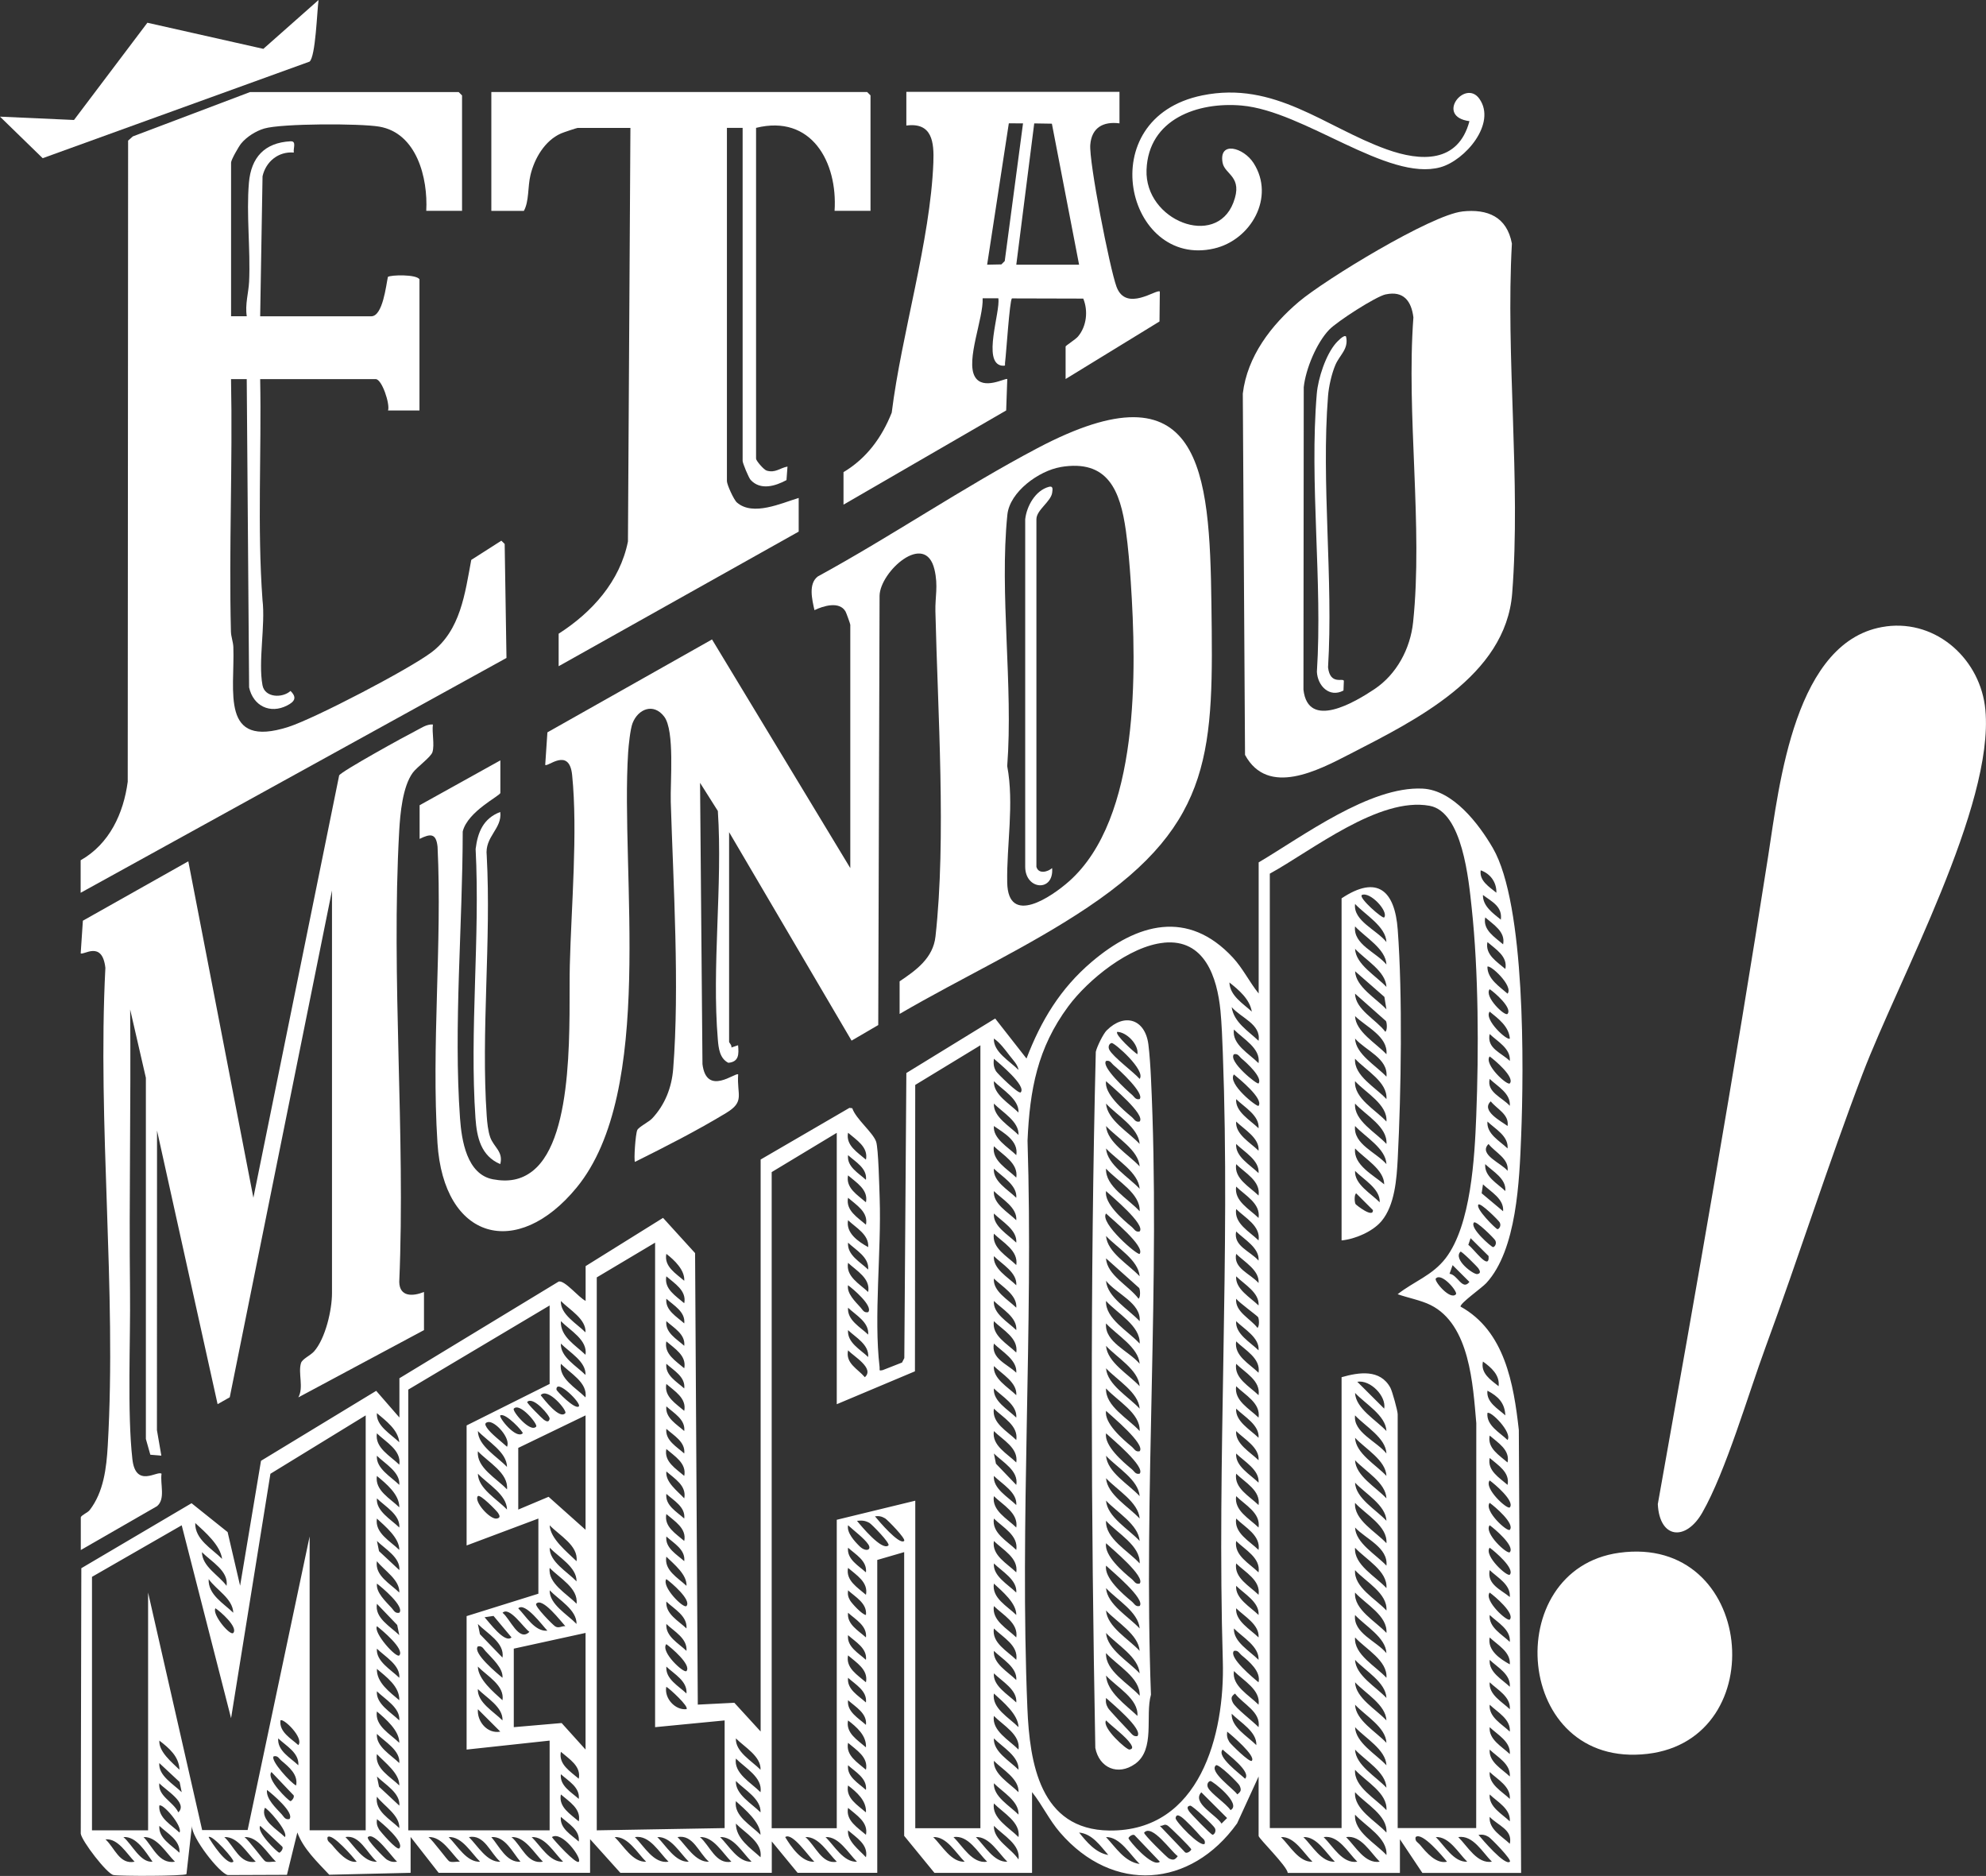 <?xml version="1.0" encoding="UTF-8"?>
<svg id="Layer_2" data-name="Layer 2" xmlns="http://www.w3.org/2000/svg" viewBox="0 0 418.39 395.12">
  <rect x="0" y="0" width="418.39" height="395.12" fill="#333333" stroke="none"/>
  <defs>
    <style>
      .cls-1 {
        fill: #fff;
      }
    </style>
  </defs>
  <g id="Layer_1-2" data-name="Layer 1">
    <g>
      <path class="cls-1" d="M265.14,181.65c9.29-5.48,23.44-16.1,34.57-15.55,6.38.32,11.78,7.34,14.79,12.52,6.9,11.9,6.53,46.35,5.96,60.69-.37,9.26-.9,23.93-7.34,30.93-.96,1.04-5.45,4.17-5.44,4.95,9.33,5.15,11.2,16.27,12.29,25.99l.48,93.3h-20.8l-4.73-7.09v7.09h-23.63c-.13-1.44-6.14-7.27-6.14-7.8v-12.52l-4.53,9.88c-9.75,13.62-26.14,14.86-37.3,1.93-2.28-2.63-3.74-5.81-5.9-8.51v17.01h-20.56l-6.38-7.8v-59.76l-5.67,1.65v65.9h-16.78l-5.44-6.61v6.61h-31.9l-6.38-7.09v7.09h-31.9l-5.91-7.56v7.56l-17.14.4c-2.51-2.69-5.45-5.43-6.72-8.9l-2.19,8.92-12.45.05c-1.76-.34-7.75-8.03-7.57-10.39l-1.15,10.19c-.63.44-14,.45-15.38.19s-6.67-7.15-6.89-8.71l.12-55.91,23.22-13.69,7.6,6.08,2.63,11.3,4.4-26.31,24.27-14.74,4.89,5.62v-8.27l33.56-20.37c1.3-.31,4.21,3.38,5.67,4.07v-7.32l16.31-10.16,6.75,7.42.57,95.1,7.7-.39,5.54,6.05v-120.47l18.71-10.88.6.08c.75,2.26,4.36,5.1,5.02,7.04.49,1.44.67,9.73.75,12.01.37,11.04-1.27,24.95-.02,35.46.08.64-.25.85.65.65l4.08-1.6.48-.94.43-60.04,18.71-11.48,6.6,8.43c3.07-8.01,7.12-14.72,13.69-20.32,9.61-8.19,20.33-11.14,29.79-.94,2.13,2.3,3.48,5.15,5.43,7.56v-27.64ZM267.51,184.01v201.02h15.12v-94.96c3.64-1.04,8.14-1.76,10.29,2.24.4.75,1.53,4.86,1.53,5.56v87.16h16.54l.02-85.3c-.71-8.01-1.34-20.74-9.63-24.86-2.03-1.01-4.77-1.51-6.94-2.28,3.47-2.73,7.32-3.94,10.12-7.59,5.35-6.99,6.1-21.25,6.44-29.94.54-13.73.5-30.36-.97-43.95-.61-5.66-1.92-20.12-8.85-21.39-10.63-1.96-24.78,9.41-33.68,14.3ZM315.24,188.03c.07-2.18-1.27-4.03-3.3-4.72-.34,2.22,1.84,3.51,3.3,4.72ZM316.18,193.7c.37-2.79-1.91-3.79-3.77-5.2-.06,2.35,2.15,3.88,3.77,5.2ZM316.66,198.9c.54-2.66-2.04-4.16-3.77-5.67-.54,2.66,2.04,4.16,3.77,5.67ZM245.19,198.56c-7.23.71-15.95,7.75-20.14,13.41-6.49,8.77-8.11,17.54-8.58,28.27,1.25,39.55-1.67,80.12-.03,119.54.48,11.49,2.62,25.61,17.28,25.77,19.08.2,24.34-20.22,23.89-35.69-1.27-42.43,1.6-85.75,0-128.08-.1-2.7-.24-6.34-.5-8.95-.7-7-3.33-15.13-11.91-14.28ZM317.13,204.09c.54-2.66-2.04-4.16-3.77-5.67-.54,2.66,2.04,4.16,3.77,5.67ZM317.6,209.29c1.29-1.63-3.74-6.25-4.25-5.67.02,2.59,2.53,4.15,4.25,5.67ZM263.72,213.07c-.44-2.64-2.74-4.56-4.72-6.14.1,2.8,2.88,4.44,4.72,6.14ZM317.6,213.54c1.04-1.25-2.79-4.57-3.77-5.19-1.25,1.52,3.24,5.84,3.77,5.19ZM265.14,219.21c.57-3.49-3.7-4.81-5.66-7.09.43,3.18,3.51,5.05,5.66,7.09ZM318.08,218.74c-.2-2.55-2.43-4.19-4.25-5.67-1.29,1.63,3.72,6.25,4.25,5.67ZM265.14,223.93c.48-3.12-3.22-5.09-5.19-7.09-.48,3.12,3.22,5.09,5.19,7.09ZM318.07,223.46c.22-2.62-2.6-4.09-4.24-5.67-.67,3.04,2.51,3.96,4.24,5.67ZM214.57,225.35c-.14-1.1-1.23-2.17-1.9-3.05-.92-1.21-2.03-2.72-3.29-3.56-.15,2.81,3.37,4.77,5.19,6.61ZM206.54,385.04v-164.88l-13.73,8.35-.06,60.32-16.47,6.93v-57.16l-13.71,8.27v138.19h13.71v-64.96l16.54-4.02v68.98h13.71ZM265.14,228.19c.93-1.25-2.64-4.46-3.54-5.2-.53-.44-.76-1.15-1.65-.94-1.29,1.47,4.93,6.49,5.19,6.14ZM318.08,228.18c1.09-1.3-3.23-4.94-4.25-5.67-1.3,1.63,3.75,6.26,4.25,5.67ZM215.04,230.07c1.22-1.39-4.59-6.16-5.66-7.08-.1,1.03-.08,1.7.44,2.62.26.46,4.8,4.94,5.22,4.46ZM265.14,232.91c1.11-1.49-4.1-5.7-5.19-6.61-1.46,1.94,4.92,6.97,5.19,6.61ZM318.07,232.91c.22-2.62-2.6-4.09-4.24-5.67-.66,2.8,2.58,3.86,4.24,5.67ZM214.57,234.33c.15-2.81-3.37-4.77-5.19-6.61-.15,2.81,3.37,4.77,5.19,6.61ZM265.14,237.64c.23-2.66-3-4.45-4.72-6.14-.23,2.66,3,4.45,4.72,6.14ZM317.6,237.16c.38-2.43-2.22-3.54-3.54-5.19-2.13,1.96,2.17,4.18,3.54,5.19ZM214.57,239.05c.15-2.81-3.37-4.77-5.19-6.61-.15,2.81,3.37,4.77,5.19,6.61ZM265.14,242.36c.23-2.66-3-4.45-4.72-6.14-.23,2.66,3,4.45,4.72,6.14ZM317.6,241.89c.22-2.62-2.6-4.09-4.24-5.67-.22,2.62,2.6,4.09,4.24,5.67ZM214.1,243.3c.52-3.01-2.64-4.68-4.72-6.14-.23,2.66,3,4.45,4.72,6.14ZM182.43,244.25c.54-2.66-2.04-4.16-3.77-5.67-.54,2.66,2.04,4.16,3.77,5.67ZM265.14,247.08c.23-2.66-3-4.45-4.72-6.14-.23,2.66,3,4.45,4.72,6.14ZM317.6,246.61c.34-2.59-2.61-3.86-4.01-5.66-2.23,2.21,2.83,4.09,4.01,5.66ZM214.1,248.03c.48-3.04-2.83-4.75-4.72-6.61-.48,3.04,2.83,4.75,4.72,6.61ZM182.43,248.5c.29-2.43-2.23-3.8-3.77-5.2-.29,2.43,2.23,3.8,3.77,5.2ZM265.14,251.81c.48-3.04-2.83-4.75-4.72-6.61-.48,3.04,2.83,4.75,4.72,6.61ZM317.13,250.86c.22-2.62-2.6-4.09-4.24-5.67-.22,2.62,2.6,4.09,4.24,5.67ZM214.1,252.28c.23-2.66-3-4.45-4.72-6.14-.23,2.66,3,4.45,4.72,6.14ZM182.43,253.23c.54-2.66-2.04-4.16-3.77-5.67-.54,2.66,2.04,4.16,3.77,5.67ZM316.66,255.12c.22-2.62-2.6-4.09-4.24-5.67l-.28,1.88,4.52,3.79ZM265.14,256.53c.48-3.04-2.83-4.75-4.72-6.61-.48,3.04,2.83,4.75,4.72,6.61ZM214.1,257.01c.23-2.66-3-4.45-4.72-6.14-.23,2.66,3,4.45,4.72,6.14ZM182.43,257.95c.54-2.66-2.04-4.16-3.77-5.67-.54,2.66,2.04,4.16,3.77,5.67ZM311.46,253.7c-.73.8,3.68,5.17,4.01,5.19.3.01.86-.68.48-1.41-.22-.43-4.06-4.25-4.5-3.77ZM265.14,261.26c.48-3.04-2.83-4.75-4.72-6.61-.48,3.04,2.83,4.75,4.72,6.61ZM214.1,261.73c.23-2.66-3-4.45-4.72-6.14-.23,2.66,3,4.45,4.72,6.14ZM182.9,262.67c.22-2.62-2.6-4.09-4.24-5.67-.51,2.71,2.17,4.53,4.24,5.67ZM310.52,257.48c-1,1.13,3.67,5.17,4.01,5.19.31.01.86-.68.48-1.41-.22-.43-4.07-4.26-4.5-3.77ZM265.14,265.51c.23-2.66-3-4.45-4.72-6.14-.65,3.05,2.95,4.14,4.72,6.14ZM214.1,266.45c.48-3.04-2.83-4.75-4.72-6.61-.48,3.04,2.83,4.75,4.72,6.61ZM309.81,260.79l-.48,1.41c1.17.81,4.52,5.67,4.27,2.35l-3.79-3.76ZM138.01,261.73l-12.29,7.32v116.46l26.94-.47v-22.68l-14.65,1.42v-102.05ZM182.9,267.4c.22-2.62-2.6-4.09-4.24-5.67-.22,2.62,2.6,4.09,4.24,5.67ZM307.69,263.62c-1.66,1.59,2.7,4.87,3.53,4.73.74-.13.65-.57.25-1.18-.25-.38-3.58-3.71-3.78-3.54ZM144.15,269.76c.16-2.24-2.1-4.39-3.77-5.67-.54,2.66,2.04,4.16,3.77,5.67ZM265.14,270.23c.23-2.66-3-4.45-4.72-6.14-.65,3.05,2.95,4.14,4.72,6.14ZM214.1,270.71c.23-2.66-3-4.45-4.72-6.14-.23,2.66,3,4.45,4.72,6.14ZM182.9,272.12c.52-2.86-2.44-4.45-4.24-6.14-.52,2.86,2.44,4.45,4.24,6.14ZM305.38,268.29c1.7.17,2.69,3.63,4.18,1.71l-3.54-3.53-.65,1.82ZM144.15,274.49c.54-2.66-2.04-4.16-3.77-5.67-.54,2.66,2.04,4.16,3.77,5.67ZM265.14,274.96c.23-2.66-3-4.45-4.72-6.14-.23,2.66,3,4.45,4.72,6.14ZM306.73,272.59c.43-.5-3.05-4.68-4.25-3.3-.43.5,3.05,4.68,4.25,3.3ZM214.1,275.43c.23-2.66-3-4.45-4.72-6.14-.23,2.66,3,4.45,4.72,6.14ZM182.9,276.37c1.11-1.27-3.24-4.96-4.25-5.67-.28,1.72,1.5,3.42,2.64,4.68.48.53.7,1.18,1.61.99ZM144.15,278.74c.29-2.43-2.23-3.8-3.77-5.2-.29,2.43,2.23,3.8,3.77,5.2ZM265.04,277.42c-.17-.29-4.05-3.1-4.62-3.88-.28,2.75,3,4.17,4.49,6.14.44-.34.35-1.88.13-2.26ZM123.35,280.63c.15-2.81-3.37-4.77-5.19-6.61-.15,2.81,3.37,4.77,5.19,6.61ZM214.1,280.15c.23-2.66-3-4.45-4.72-6.14-.23,2.66,3,4.45,4.72,6.14ZM115.79,274.96l-29.78,17.72v92.83h29.78v-18.9l-17.49,1.89v-28.11l15.12-4.72v-15.83l-15.12,5.67v-25.28l17.49-8.74v-16.54ZM182.9,281.1c.22-2.62-2.6-4.09-4.24-5.67-.22,2.62,2.6,4.09,4.24,5.67ZM123.35,285.35c.48-3.12-3.22-5.09-5.19-7.09-.17,3.27,3.15,5.11,5.19,7.09ZM144.15,283.46c.29-2.43-2.23-3.8-3.77-5.2-.29,2.43,2.23,3.8,3.77,5.2ZM214.1,284.88c.48-3.04-2.83-4.75-4.72-6.61-.48,3.04,2.83,4.75,4.72,6.61ZM265.14,284.41c.23-2.66-3-4.45-4.72-6.14-.23,2.66,3,4.45,4.72,6.14ZM182.9,285.82c.22-2.62-2.6-4.09-4.24-5.67-.22,2.62,2.6,4.09,4.24,5.67ZM144.15,288.19c.54-2.66-2.04-4.16-3.77-5.67-.54,2.66,2.04,4.16,3.77,5.67ZM265.14,289.13c.48-3.04-2.83-4.75-4.72-6.61-.48,3.04,2.83,4.75,4.72,6.61ZM123.35,289.6c.15-2.81-3.37-4.77-5.19-6.61-.15,2.81,3.37,4.77,5.19,6.61ZM214.1,289.13c.23-2.66-3-4.45-4.72-6.14-.62,3.22,2.87,4.31,4.72,6.14ZM178.66,284.41c-.57,2.75,2,3.86,3.54,5.66,2.09-1.88-2.34-4.38-3.54-5.66ZM315.71,291.97c.3-2.35-1.59-3.98-3.3-5.2-.53,2.47,1.61,3.85,3.3,5.2ZM123.35,294.33c.48-3.12-3.22-5.09-5.19-7.09-.48,3.12,3.22,5.09,5.19,7.09ZM144.15,292.44c.29-2.43-2.23-3.8-3.77-5.2-.29,2.43,2.23,3.8,3.77,5.2ZM265.14,293.86c.48-3.04-2.83-4.75-4.72-6.61-.48,3.04,2.83,4.75,4.72,6.61ZM214.1,293.86c.23-2.66-3-4.45-4.72-6.14-.23,2.66,3,4.45,4.72,6.14ZM291.61,296.69c.48-2.63-2.92-6.12-5.67-5.66l5.67,5.66ZM144.15,297.16c.54-2.66-2.04-4.16-3.77-5.67-.54,2.66,2.04,4.16,3.77,5.67ZM121.94,296.22c.67-.61-4.81-6.01-4.71-3.54.01.3,3.91,4.28,4.71,3.54ZM265.14,298.58c.48-3.04-2.83-4.75-4.72-6.61-.48,3.04,2.83,4.75,4.72,6.61ZM214.1,298.58c.23-2.66-3-4.45-4.72-6.14-.23,2.66,3,4.45,4.72,6.14ZM317.13,298.11c-.12-2.66-1.55-4.03-3.77-5.2-.29,2.43,2.23,3.8,3.77,5.2ZM119.1,297.63c.43-.51-3.7-5.5-5.2-3.77.76.93,4,5.2,5.2,3.77ZM292.08,301.41c-.14-3.29-4.44-5.71-6.61-8.03.14,3.29,4.44,5.71,6.61,8.03ZM111.07,295.28c-.19.18,3.17,3.53,3.54,3.78.61.4,1.04.51,1.18-.25.11-.56-3.45-4.82-4.72-3.53ZM112.96,300.47c.41-.47-3.48-5.18-4.72-3.77-.41.47,3.48,5.18,4.72,3.77ZM144.15,301.41c.29-2.43-2.23-3.8-3.77-5.2-.29,2.43,2.23,3.8,3.77,5.2ZM214.1,303.3c.48-3.04-2.83-4.75-4.72-6.61-.48,3.04,2.83,4.75,4.72,6.61ZM265.14,302.83c.23-2.66-3-4.45-4.72-6.14-.23,2.66,3,4.45,4.72,6.14ZM84.12,303.78c-.25-2.65-2.86-4.56-4.72-6.14-.23,2.66,3,4.45,4.72,6.14ZM317.6,303.3c1.05-1.61-3.67-6.33-4.25-5.67-.22,2.62,2.6,4.08,4.25,5.67ZM77.04,385.51v-87.4l-20.07,12.3-8.29,51.48-10.4-40.63-18.9,10.86v53.39h11.82v-50.08l11.39,50.03,9.58-.02,13.06-61.83v61.89h11.82ZM110.12,301.88c.22-.22-3.6-4.39-4.72-3.77-.42.37,3.32,5.13,4.72,3.77ZM123.36,298.11l-14.18,6.85v12.99l6.39-2.69,7.79,6.95v-24.09ZM292.08,306.14c-.14-3.29-4.44-5.71-6.61-8.03-.43,3.56,4.56,5.46,6.61,8.03ZM106.81,304.72c.86-1.77-2.54-5.5-4-5.2-.76.16-.64.57-.25,1.18.83,1.26,3.07,2.93,4.25,4.02ZM144.15,306.14c.29-2.43-2.23-3.8-3.77-5.2-.29,2.43,2.23,3.8,3.77,5.2ZM106.81,308.97c-.03-3.13-4.09-5.4-6.13-7.56.03,3.13,4.09,5.4,6.13,7.56ZM214.1,308.03c.48-3.04-2.83-4.75-4.72-6.61-.48,3.04,2.83,4.75,4.72,6.61ZM265.14,307.56c.23-2.66-3-4.45-4.72-6.14-.23,2.66,3,4.45,4.72,6.14ZM84.12,308.5c.48-3.04-2.83-4.75-4.72-6.61-.48,3.04,2.83,4.75,4.72,6.61ZM317.6,308.03c.54-2.66-2.04-4.16-3.77-5.67-.54,2.66,2.04,4.16,3.77,5.67ZM292.08,310.86c-.14-3.29-4.44-5.71-6.61-8.03.14,3.29,4.44,5.71,6.61,8.03ZM144.15,310.86c.54-2.66-2.04-4.16-3.77-5.67-.54,2.66,2.04,4.16,3.77,5.67ZM106.81,313.7c.36-3.44-4-5.75-6.13-8.03-.36,3.44,4,5.75,6.13,8.03ZM214.1,312.75c.53-2.96-2.83-4.77-4.72-6.61l.44,2.15,4.27,4.46ZM265.14,312.28c.23-2.66-3-4.45-4.72-6.14-.23,2.66,3,4.45,4.72,6.14ZM84.12,312.75c.23-2.66-3-4.45-4.72-6.14-.23,2.66,3,4.45,4.72,6.14ZM317.6,312.75c.54-2.66-2.04-4.16-3.77-5.67-.54,2.66,2.04,4.16,3.77,5.67ZM292.08,315.59c-.14-3.29-4.44-5.71-6.61-8.03.14,3.29,4.44,5.71,6.61,8.03ZM144.15,315.59c.54-2.66-2.04-4.16-3.77-5.67-.24,2.25,2.34,4.11,3.77,5.67ZM106.81,317.95c-.03-3.13-4.09-5.4-6.13-7.56.03,3.13,4.09,5.4,6.13,7.56ZM265.14,317c.48-3.04-2.83-4.75-4.72-6.61-.48,3.04,2.83,4.75,4.72,6.61ZM84.12,317.48c.05-2.69-2.78-5.01-4.72-6.61-.48,3.04,2.83,4.75,4.72,6.61ZM214.1,317c.23-2.66-3-4.45-4.72-6.14-.23,2.66,3,4.45,4.72,6.14ZM318.08,317.48c1.09-1.3-3.23-4.94-4.25-5.67-1.3,1.63,3.75,6.26,4.25,5.67ZM292.08,320.31c-.14-3.29-4.44-5.71-6.61-8.03.14,3.29,4.44,5.71,6.61,8.03ZM144.15,319.84c.29-2.43-2.23-3.8-3.77-5.2-.29,2.43,2.23,3.8,3.77,5.2ZM100.67,315.12c-.93,1.05,2.57,5.02,4.01,4.72.76-.16.64-.57.25-1.18-.32-.48-3.81-4.05-4.25-3.54ZM214.1,321.73c.48-3.04-2.83-4.75-4.72-6.61-.48,3.04,2.83,4.75,4.72,6.61ZM265.14,321.73c.48-3.04-2.83-4.75-4.72-6.61-.48,3.04,2.83,4.75,4.72,6.61ZM84.12,321.73c.23-2.66-3-4.45-4.72-6.14-.23,2.66,3,4.45,4.72,6.14ZM292.08,325.04c.28-3.59-4.38-6.07-6.61-8.5-.28,3.59,4.38,6.07,6.61,8.5ZM318.08,322.2c1.09-1.3-3.23-4.94-4.25-5.67-1.3,1.63,3.75,6.26,4.25,5.67ZM144.15,324.56c.54-2.66-2.04-4.16-3.77-5.67-.54,2.66,2.04,4.16,3.77,5.67ZM190.47,324.56c.47-.43-3.54-4.48-3.99-4.75-.75-.44-1.29-.55-2.15-.44.72.91,5.14,6.11,6.14,5.19ZM84.12,326.45c.05-2.49-2.95-4.97-4.72-6.61-.48,3.04,2.83,4.75,4.72,6.61ZM214.1,326.45c.48-3.04-2.83-4.75-4.72-6.61-.48,3.04,2.83,4.75,4.72,6.61ZM265.14,326.45c.48-3.04-2.83-4.75-4.72-6.61-.48,3.04,2.83,4.75,4.72,6.61ZM187.16,325.51c.48-.42-3.55-4.5-3.99-4.75-.93-.52-1.6-.54-2.63-.44.85,1.05,5.26,6.38,6.61,5.19ZM46.79,328.34c-.38-2.89-3.56-5.63-5.66-7.56-.09,3.48,3.52,5.4,5.66,7.56ZM121.46,328.82c.42-3.29-3.63-5.43-5.66-7.56.13,2.82,3.65,5.61,5.66,7.56ZM178.66,321.26c-.32,1.54,1.36,3.37,2.43,4.42,1.28,1.26,2.63.82,1.83-.4s-3.07-2.93-4.25-4.02ZM318.08,326.92c1.09-1.3-3.23-4.94-4.25-5.67-1.3,1.63,3.75,6.26,4.25,5.67ZM292.08,329.76c.4-3.79-4.35-5.63-6.61-8.03.14,3.29,4.44,5.71,6.61,8.03ZM144.15,328.82c.29-2.43-2.23-3.8-3.77-5.2-.29,2.43,2.23,3.8,3.77,5.2ZM84.13,330.7c.24-2.65-3.01-4.45-4.72-6.14l.44,2.15,4.28,3.99ZM214.1,331.18c.48-3.04-2.83-4.75-4.72-6.61-.48,3.04,2.83,4.75,4.72,6.61ZM265.14,331.18c.48-3.04-2.83-4.75-4.72-6.61-.48,3.04,2.83,4.75,4.72,6.61ZM121.46,333.07c.07-2.97-3.73-5.08-5.66-7.09-.07,2.97,3.73,5.08,5.66,7.09ZM182.43,331.18c.29-2.43-2.23-3.8-3.77-5.2-.29,2.43,2.23,3.8,3.77,5.2ZM292.08,334.49c.28-3.59-4.38-6.07-6.61-8.5-.28,3.59,4.38,6.07,6.61,8.5ZM318.08,331.65c1.09-1.3-3.23-4.94-4.25-5.67-1.3,1.63,3.75,6.26,4.25,5.67ZM47.73,334.01c.48-3.12-3.22-5.09-5.19-7.09.07,3.05,3.5,4.8,5.19,7.09ZM144.62,334.01c.15-2.34-2.64-4.57-4.24-6.14-.52,2.86,2.44,4.45,4.24,6.14ZM84.12,335.43c.14-2.66-3.15-4.61-4.72-6.61-.48,3.04,2.83,4.75,4.72,6.61ZM214.1,335.43c.23-2.66-3-4.45-4.72-6.14-.23,2.66,3,4.45,4.72,6.14ZM265.14,335.9c.48-3.04-2.83-4.75-4.72-6.61-.48,3.04,2.83,4.75,4.72,6.61ZM121.46,337.79c.42-3.29-3.63-5.43-5.66-7.56-.42,3.29,3.63,5.43,5.66,7.56ZM182.43,335.9c.54-2.66-2.04-4.16-3.77-5.67-.54,2.66,2.04,4.16,3.77,5.67ZM292.08,339.21c.28-3.59-4.38-6.07-6.61-8.5-.28,3.59,4.38,6.07,6.61,8.5ZM318.07,336.37c.22-2.62-2.6-4.09-4.24-5.67-.61,3.01,2.37,4.11,4.24,5.67ZM49.15,339.68c-.14-3.03-3.54-4.75-5.19-7.09-.17,3.27,3.15,5.11,5.19,7.09ZM144.62,338.26c1.11-1.26-3.24-4.97-4.25-5.67-1.05,1.61,3.67,6.33,4.25,5.67ZM84.13,339.68c1.15-1.32-3.69-5.36-4.72-6.14-.24,1.86,1.85,3.76,3.11,5.15.48.53.7,1.18,1.61.99ZM214.1,340.15c.05-2.49-2.95-4.97-4.72-6.61-.48,3.04,2.83,4.75,4.72,6.61ZM265.14,340.15c.23-2.66-3-4.45-4.72-6.14-.23,2.66,3,4.45,4.72,6.14ZM121.46,342.04c.07-2.97-3.73-5.08-5.66-7.09-.07,2.97,3.73,5.08,5.66,7.09ZM182.43,340.15c.29-2.43-2.23-3.79-3.77-5.19-.11.86,0,1.4.44,2.15.32.55,2.47,2.95,3.33,3.04ZM292.08,343.93c.28-3.59-4.38-6.07-6.61-8.5-.28,3.59,4.38,6.07,6.61,8.5ZM318.08,341.1c1.09-1.3-3.23-4.94-4.25-5.67-1.3,1.63,3.75,6.26,4.25,5.67ZM119.1,342.51c-.9-.97-4.88-6.22-6.14-4.72-.41.49,3.47,4.43,4.01,4.77.76.47,1.35-.12,2.14-.05ZM144.62,342.99c.22-2.62-2.6-4.09-4.24-5.67-.22,2.62,2.6,4.09,4.24,5.67ZM84.12,344.41l-.44-2.15-4.27-4.46c-.53,2.96,2.83,4.77,4.72,6.61ZM115.32,343.46c-1.02-1.04-4.7-6.11-6.14-4.71,1.69,1.72,3.49,4.94,6.14,4.71ZM214.1,344.88c.48-3.04-2.83-4.75-4.72-6.61-.48,3.04,2.83,4.75,4.72,6.61ZM49.15,343.93c1.06-1.21-2.8-4.6-3.77-5.19-.77,1.27,3.13,5.93,3.77,5.19ZM265.14,344.88c.23-2.66-3-4.45-4.72-6.14-.23,2.66,3,4.45,4.72,6.14ZM105.87,339.69c1.57,1.18,3.45,6.24,5.66,4.01-1.19-.79-4.19-5.44-5.66-4.01ZM182.43,344.88c.29-2.43-2.23-3.8-3.77-5.2-.29,2.43,2.23,3.8,3.77,5.2ZM107.76,344.87l-3.79-4.52-1.88.28c.95,1.02,4.26,5.61,5.67,4.24ZM292.08,348.19c-.14-3.29-4.44-5.71-6.61-8.03-.44,3.79,4.47,5.45,6.61,8.03ZM318.07,345.82c.22-2.62-2.6-4.09-4.24-5.67-.22,2.62,2.6,4.09,4.24,5.67ZM105.86,349.13c.49-3.11-3.23-5.09-5.19-7.08l.44,2.15,4.75,4.93ZM144.62,347.71c.22-2.62-2.6-4.09-4.24-5.67-.22,2.62,2.6,4.09,4.24,5.67ZM84.13,348.66c1.16-1.31-3.69-5.36-4.72-6.14-.81,1.38,4.11,6.83,4.72,6.14ZM214.1,349.6c.48-3.04-2.83-4.75-4.72-6.61-.48,3.04,2.83,4.75,4.72,6.61ZM265.14,349.6c.15-2.81-3.37-4.77-5.19-6.61-.15,2.81,3.37,4.77,5.19,6.61ZM123.36,343.93l-15.12,3.31v16.54l10.08-.87,5.04,5.59v-24.57ZM182.43,349.6c.29-2.43-2.23-3.8-3.77-5.2-.29,2.43,2.23,3.8,3.77,5.2ZM292.08,353.38c.28-3.59-4.38-6.07-6.61-8.5-.28,3.59,4.38,6.07,6.61,8.5ZM318.07,350.55c.22-2.62-2.6-4.09-4.24-5.67-.51,2.71,2.17,4.53,4.24,5.67ZM144.62,351.96c1.09-1.3-3.23-4.94-4.25-5.67-1.3,1.63,3.75,6.26,4.25,5.67ZM105.86,353.38c.18-2.01-2.2-4.1-3.58-5.62-.48-.53-.7-1.18-1.61-.99-1.19,1.36,4.14,5.76,5.19,6.61ZM84.12,353.38c.23-2.66-3-4.45-4.72-6.14-.23,2.66,3,4.45,4.72,6.14ZM214.1,353.85c.23-2.66-3-4.45-4.72-6.14-.23,2.66,3,4.45,4.72,6.14ZM265.14,354.33c.52-2.27-1.92-4.34-3.54-5.67-.53-.44-.76-1.15-1.65-.94-1.19,1.35,4.14,5.76,5.19,6.61ZM182.43,354.33c.54-2.66-2.04-4.16-3.77-5.67-.54,2.66,2.04,4.16,3.77,5.67ZM292.08,357.63c-.14-3.29-4.44-5.71-6.61-8.03.14,3.29,4.44,5.71,6.61,8.03ZM318.07,355.27c.22-2.62-2.6-4.09-4.24-5.67-.22,2.62,2.6,4.09,4.24,5.67ZM105.86,358.11c.48-3.12-3.22-5.09-5.19-7.09.05,2.67,3.26,5.33,5.19,7.09ZM144.62,356.69c.22-2.62-2.6-4.09-4.24-5.67-.22,2.62,2.6,4.09,4.24,5.67ZM84.12,358.11c.1-2.89-2.75-4.93-4.72-6.61-.1,2.89,2.75,4.93,4.72,6.61ZM265.14,359.05c.48-3.12-3.22-5.09-5.19-7.09-.48,3.12,3.22,5.09,5.19,7.09ZM214.1,358.58c.23-2.66-3-4.45-4.72-6.14-.23,2.66,3,4.45,4.72,6.14ZM182.43,358.58c.29-2.43-2.23-3.8-3.77-5.2-.29,2.43,2.23,3.8,3.77,5.2ZM292.08,362.36c-.14-3.29-4.44-5.71-6.61-8.03.14,3.29,4.44,5.71,6.61,8.03ZM318.07,360c.22-2.62-2.6-4.09-4.24-5.67-.22,2.62,2.6,4.09,4.24,5.67ZM144.62,359.99c.61-.53-3.6-4.37-4.25-4.72-.48,2.39,1.85,4.98,4.25,4.72ZM105.86,362.36c.15-2.81-3.37-4.77-5.19-6.61-.15,2.81,3.37,4.77,5.19,6.61ZM84.12,362.36c.23-2.66-3-4.45-4.72-6.14-.23,2.66,3,4.45,4.72,6.14ZM214.57,363.78c-.05-2.67-3.26-5.33-5.19-7.09-.48,3.12,3.22,5.09,5.19,7.09ZM265.14,363.78c.53-3.21-3.22-4.81-4.96-7.08-.8.61-.91.94-.47,1.88.56,1.19,4.32,4.02,5.43,5.2ZM182.43,363.3c.29-2.43-2.23-3.8-3.77-5.2-.29,2.43,2.23,3.8,3.77,5.2ZM292.08,367.08c-.14-3.29-4.44-5.71-6.61-8.03.14,3.29,4.44,5.71,6.61,8.03ZM318.07,364.72c.22-2.62-2.6-4.09-4.24-5.67-.22,2.62,2.6,4.09,4.24,5.67ZM105.4,364.72l-4.72-4.72c-.23,2.53,1.97,5.25,4.72,4.72ZM84.12,367.08c.03-2.55-2.85-5.03-4.72-6.61-.48,3.04,2.83,4.75,4.72,6.61ZM264.67,367.56c.15-2.81-3.37-4.77-5.19-6.61-.15,2.81,3.37,4.77,5.19,6.61ZM214.57,368.5c.48-3.12-3.22-5.09-5.19-7.09-.48,3.12,3.22,5.09,5.19,7.09ZM62.85,367.56c1.25-1.52-3.24-5.84-3.77-5.19-.29,2.43,2.23,3.79,3.77,5.19ZM182.43,368.03c.16-2.45-1.99-4.32-3.77-5.67-.54,2.66,2.04,4.16,3.77,5.67ZM292.08,371.81c-.14-3.29-4.44-5.71-6.61-8.03.14,3.29,4.44,5.71,6.61,8.03ZM318.07,369.45c.22-2.62-2.6-4.09-4.24-5.67-.22,2.62,2.6,4.09,4.24,5.67ZM263.72,370.86c.92-1-4.28-5.42-5.19-6.14-.11.86,0,1.4.44,2.15.26.45,4.32,4.46,4.75,3.99ZM84.12,371.34c.23-2.66-3-4.45-4.72-6.14-.23,2.66,3,4.45,4.72,6.14ZM62.85,371.81c.22-2.62-2.6-4.09-4.24-5.67-.22,2.62,2.6,4.09,4.24,5.67ZM160.22,372.75c.15-2.81-3.37-4.77-5.19-6.61-.15,2.81,3.37,4.77,5.19,6.61ZM214.57,372.75c.15-2.81-3.37-4.77-5.19-6.61-.15,2.81,3.37,4.77,5.19,6.61ZM37.81,372.75c-.08-2.78-2.21-4.59-4.24-6.14-.15,2.34,2.64,4.57,4.24,6.14ZM182.43,372.75c.54-2.66-2.04-4.16-3.77-5.67-.54,2.66,2.04,4.16,3.77,5.67ZM262.3,374.64c1.4-1.44-3.67-5.12-4.72-6.14-1.4,1.44,3.67,5.12,4.72,6.14ZM292.08,376.53c-.14-3.29-4.44-5.71-6.61-8.03.14,3.29,4.44,5.71,6.61,8.03ZM318.07,374.17c.22-2.62-2.6-4.09-4.24-5.67-.22,2.62,2.6,4.09,4.24,5.67ZM121.93,374.64c.54-2.66-2.04-4.16-3.77-5.67-.54,2.66,2.04,4.16,3.77,5.67ZM84.12,376.06c.09-2.53-3.05-4.82-4.72-6.61-.48,3.04,2.83,4.75,4.72,6.61ZM62.38,376.06c.48-2.26-1.53-3.92-3.07-5.2-.53-.44-.76-1.15-1.65-.94-.8.83,3.69,5.71,4.72,6.14ZM160.22,377.48c.48-3.12-3.22-5.09-5.19-7.09-.48,3.12,3.22,5.09,5.19,7.09ZM214.57,377.48c.15-2.81-3.37-4.77-5.19-6.61-.15,2.81,3.37,4.77,5.19,6.61ZM38.28,377.48l-.44-2.15-4.28-3.99c-.23,2.65,3,4.45,4.72,6.14ZM182.43,377c.29-2.43-2.23-3.8-3.77-5.2-.29,2.43,2.23,3.8,3.77,5.2ZM256.17,371.81c-1.57,1.31,3.75,4.99,4.49,6.13.8-.61.91-.94.47-1.88-.23-.5-4.46-4.67-4.96-4.25ZM292.08,381.26c.28-3.59-4.38-6.07-6.61-8.5-.28,3.59,4.38,6.07,6.61,8.5ZM57.19,373.23c-1.26,1.39,3.63,6.11,4.01,6.13.22,0,1.12-.99.48-1.41l-4.49-4.72ZM318.07,378.89c.22-2.62-2.6-4.09-4.24-5.67-.22,2.62,2.6,4.09,4.24,5.67ZM121.93,378.89c.29-2.43-2.23-3.8-3.77-5.2-.29,2.43,2.23,3.8,3.77,5.2ZM84.13,380.31c.23-2.65-3-4.45-4.72-6.14l.44,2.15,4.28,3.99ZM160.22,381.73c.15-2.81-3.37-4.77-5.19-6.61-.15,2.81,3.37,4.77,5.19,6.61ZM254.99,375.12c-.52.11-.82.78-.49,1.42.65,1.26,3.79,3.31,4.73,4.71,2.48-1.25-3.84-6.21-4.25-6.13ZM33.56,375.59c-.31,2.72,2.9,3.85,4.01,6.13,2.08-2-2.77-4.73-4.01-6.13ZM214.57,382.2c.15-2.81-3.37-4.77-5.19-6.61-.15,2.81,3.37,4.77,5.19,6.61ZM182.43,381.73c.16-2.45-1.99-4.32-3.77-5.67-.54,2.66,2.04,4.16,3.77,5.67ZM60.97,383.14c1.15-1.32-3.69-5.36-4.72-6.14-.24,1.86,1.85,3.76,3.11,5.15.48.53.7,1.18,1.61.99ZM253.09,377.49c-2.11,2.22,3.17,4.79,4.25,6.6l1.17-1.17-5.43-5.42ZM292.08,385.98c.28-3.59-4.38-6.07-6.61-8.5-.28,3.59,4.38,6.07,6.61,8.5ZM121.93,383.62c.54-2.66-2.04-4.16-3.77-5.67-.54,2.66,2.04,4.16,3.77,5.67ZM318.07,383.62c.22-2.62-2.6-4.09-4.24-5.67-.22,2.62,2.6,4.09,4.24,5.67ZM84.12,385.04c.14-2.66-3.15-4.61-4.72-6.61-.48,3.04,2.83,4.75,4.72,6.61ZM160.22,386.45c-.05-2.67-3.26-5.33-5.19-7.09-.48,3.12,3.22,5.09,5.19,7.09ZM214.57,386.93c.48-3.12-3.22-5.09-5.19-7.09-.48,3.12,3.22,5.09,5.19,7.09ZM37.81,385.98c.78-1.3-3.64-6.35-4.25-5.67-.22,2.62,2.6,4.08,4.25,5.67ZM250.74,380.31c-.75.14-.64.57-.25,1.18.32.48,4.61,4.94,4.96,4.95.3.01.86-.68.48-1.41-.29-.57-4.73-4.8-5.2-4.72ZM60.02,386.93c.83-1.18-3.95-6.39-4.24-6.14-.95,2.59,2.64,4.54,4.24,6.14ZM182.43,386.45c.54-2.66-2.04-4.16-3.77-5.67-.54,2.66,2.04,4.16,3.77,5.67ZM253.8,388.34c.2-.89-.5-1.12-.94-1.65-.71-.86-3.21-3.49-4.02-4.02-.61-.4-1.04-.51-1.18.25-.12.62,5.21,6.27,6.14,5.42ZM292.08,390.71c.28-3.59-4.38-6.07-6.61-8.5-.28,3.59,4.38,6.07,6.61,8.5ZM121.93,387.87c.29-2.43-2.23-3.8-3.77-5.2-.29,2.43,2.23,3.8,3.77,5.2ZM318.07,388.34c.68-2.97-2.57-3.87-4.24-5.67-.22,2.62,2.6,4.09,4.24,5.67ZM84.13,389.29c1.16-1.31-3.69-5.36-4.72-6.14-.11.86,0,1.4.44,2.15.25.42,3.78,4.55,4.28,3.99ZM160.22,391.18c.48-3.12-3.22-5.09-5.19-7.09,0,3.17,3.09,5.17,5.19,7.09ZM244.35,384.57l5.19,5.44c.43.64,1.42-.26,1.42-.48-.01-.35-4.55-4.76-4.95-5.01-.77-.48-.86.09-1.65.05ZM37.81,390.23c.22-2.62-2.6-4.09-4.24-5.67-.22,2.62,2.6,4.09,4.24,5.67ZM54.83,384.56c-.91,1.24,3.65,5.65,4.01,5.66.22,0,1.12-.99.48-1.41l-4.49-4.24ZM214.57,391.65c.48-3.12-3.22-5.09-5.19-7.09-.1,2.99,3.62,4.7,5.19,7.09ZM182.43,391.18c.54-2.66-2.04-4.16-3.77-5.67-.24,2.25,2.34,4.11,3.77,5.67ZM241.04,385.99c-.25.28,4.86,5.27,5.2,5.43.93.44,1.27.33,1.88-.47-1.4-.95-5.42-6.87-7.08-4.96ZM233.48,390.7c-1.67-1.92-3.37-4.46-6.14-4.72,1.58,1.98,3.5,4.28,6.14,4.72ZM244.35,392.12l-5.19-5.44c-.43-.64-1.42.26-1.42.48.02.43,5.04,6.32,6.61,4.96ZM318.08,392.12c.47-.43-3.99-4.94-4.46-5.22-.75-.44-1.29-.55-2.15-.44.75.92,5.59,6.6,6.61,5.66ZM32.14,392.12c-1.44-2.01-3.37-5.4-6.14-5.19,1.87,1.6,3.55,5.41,6.14,5.19ZM36.86,392.12c-1.85-1.82-3.8-5.34-6.62-5.19,1.95,1.97,3.23,5.75,6.62,5.19ZM49.15,392.12c.39-.31-4.52-5.85-5.2-5.19.51,1.03,3.94,6.19,5.2,5.19ZM53.88,392.12c-1.85-1.82-3.8-5.34-6.62-5.19,2.09,1.92,3.24,5.79,6.62,5.19ZM58.13,392.12c-1.85-1.82-3.8-5.34-6.62-5.19.88.63,3.97,4.87,4.35,5.09.58.33,1.57.02,2.26.1ZM75.15,392.12c-.72-.91-5.14-6.11-6.14-5.19-.2.89.5,1.12.94,1.65,1.17,1.42,3.25,3.86,5.2,3.54ZM79.4,392.12c-2.06-1.78-3.67-5.77-6.62-5.19,1.85,1.82,3.8,5.34,6.62,5.19ZM83.65,392.12c-1.03-.92-4.78-6.38-6.14-5.19-.48.42,3.54,4.49,3.99,4.75.75.44,1.29.55,2.15.44ZM96.89,392.12c-1.85-1.82-3.8-5.34-6.62-5.19.88.63,3.97,4.87,4.35,5.09.58.33,1.57.02,2.26.1ZM101.14,392.12c-1.85-1.82-3.8-5.34-6.62-5.19,1.85,1.82,3.8,5.34,6.62,5.19ZM105.4,392.12c-2.15-1.85-3.32-5.8-6.62-5.19,1.85,1.82,3.8,5.34,6.62,5.19ZM109.65,392.12c-1.66-1.92-3.22-5.43-6.14-5.19,1.66,1.92,3.22,5.43,6.14,5.19ZM114.38,392.12c-1.85-1.82-3.8-5.34-6.62-5.19,2.15,1.85,3.32,5.8,6.62,5.19ZM118.63,392.12c-1.85-1.82-3.8-5.34-6.62-5.19,1.85,1.82,3.8,5.34,6.62,5.19ZM121.94,392.12c.7-.76-3.56-6.58-5.67-5.19.45.7,5.1,5.81,5.67,5.19ZM136.12,392.12c-1.85-1.82-3.8-5.34-6.62-5.19,1.85,1.82,3.8,5.34,6.62,5.19ZM140.84,392.12c-1.99-1.97-3.97-5.67-7.09-5.19,1.99,1.97,3.97,5.67,7.09,5.19ZM145.1,392.12c-1.85-1.82-3.8-5.34-6.62-5.19,1.85,1.82,3.8,5.34,6.62,5.19ZM149.35,392.12c-2.15-1.85-3.32-5.8-6.62-5.19,1.85,1.82,3.8,5.34,6.62,5.19ZM154.08,392.12c-1.85-1.82-3.8-5.34-6.62-5.19,2.15,1.85,3.32,5.8,6.62,5.19ZM158.33,392.12c-1.85-1.82-3.8-5.34-6.62-5.19,1.85,1.82,3.8,5.34,6.62,5.19ZM171.56,392.12c-1.12-.98-4.65-6.29-6.14-5.19,1.23,2.04,3.5,5.37,6.14,5.19ZM176.29,392.12c-1.85-1.82-3.8-5.34-6.62-5.19,2.12,1.79,3.48,5.8,6.62,5.19ZM180.54,392.12c-1.85-1.82-3.8-5.34-6.62-5.19,1.85,1.82,3.8,5.34,6.62,5.19ZM203.23,392.12c-1.85-1.82-3.8-5.34-6.62-5.19,1.85,1.82,3.8,5.34,6.62,5.19ZM207.96,392.12c-1.99-1.97-3.97-5.67-7.09-5.19,1.99,1.97,3.97,5.67,7.09,5.19ZM212.21,392.12c-1.85-1.82-3.8-5.34-6.62-5.19,1.85,1.82,3.8,5.34,6.62,5.19ZM240.09,392.59c-2-1.93-4.12-5.73-7.09-5.66,2.04,2.15,3.91,5.23,7.09,5.66ZM276.49,392.12c-1.85-1.82-3.8-5.34-6.62-5.19,1.85,1.82,3.8,5.34,6.62,5.19ZM281.21,392.12c-1.85-1.82-3.8-5.34-6.62-5.19,1.85,1.82,3.8,5.34,6.62,5.19ZM285.94,392.12c-1.99-1.97-3.97-5.67-7.09-5.19,1.99,1.97,3.97,5.67,7.09,5.19ZM290.67,392.12c-1.99-1.97-3.97-5.67-7.09-5.19,1.99,1.97,3.97,5.67,7.09,5.19ZM304.84,392.12c-.85-1.05-5.26-6.38-6.61-5.19-.21.89.5,1.12.94,1.65,1.33,1.62,3.4,4.06,5.67,3.54ZM309.1,392.12c-1.85-1.82-3.8-5.34-6.62-5.19,1.85,1.82,3.8,5.34,6.62,5.19ZM314.3,392.12c-1.99-1.97-3.97-5.67-7.09-5.19,1.99,1.97,3.97,5.67,7.09,5.19ZM28.36,392.12c-1.69-1.72-3.49-4.95-6.14-4.71,1.94,1.76,2.93,5.36,6.14,4.71Z"/>
      <path class="cls-1" d="M189.52,213.54v-6.85c3.47-2.33,7.06-4.89,7.56-9.45,2.29-20.6.47-47.4-.02-68.52-.07-2.99.62-5.31-.19-8.75-1.93-8.21-11.48.44-11.57,5.5l-.28,90.43-5.62,3.28-25.8-43.91v44.17c0,.18.62.72.48,1.19l1.41-.48c.18,1.9.19,3.5-2.05,3.7-1.81-.91-2.06-3.04-2.21-4.86-1.31-15.39,1.03-32.59,0-48.18l-3.75-5.93.51,59.25c.85,6.9,7.02,1.61,7.52,2.17-.31,4.34,1.49,5.68-2.52,8.11-6.15,3.73-12.8,7.11-19.22,10.31-.27-.3.1-5.89.49-6.71.3-.64,2.48-1.74,3.12-2.43,2.7-2.87,4.13-6.51,4.44-10.45,1.36-17.21.03-38.78-.51-56.22-.13-4.17.87-15.03-1.39-17.98s-5.5-1.6-6.66,1.39c-.48,1.23-.83,4.68-.93,6.16-1.64,25.46,5.82,71.36-10.86,91.66-12.53,15.25-28,11.07-29.31-9.41s1.01-41.95.02-62.39c-.3-2.84-1.47-2.8-3.78-1.65v-7.09l17.01-9.45v6.85c0,.6-6.89,3.87-7.93,8.14-.01,19.47-1.95,41-.57,60.36.33,4.63,1.41,11.86,6.96,12.89,3.13.58,5.9.19,8.38-1.79,9.04-7.22,7.53-32.51,7.79-43.23.3-12.26,1.71-28.13.49-40.14-.61-5.95-5.18-1.59-5.67-2.13l.46-6.85,34.68-19.57,29.13,48.16v-51.26c0-.16-.83-2.47-1-2.78-1.28-2.23-4.66-1.2-6.55-.29-.49-2.21-1.33-5.54.7-7.09,15.55-8.49,30.61-18.76,46.24-27.01,34.62-18.27,36.32,4.64,36.69,32.94.4,30.28.62,45.85-26.02,63.72-12.45,8.36-26.69,14.91-39.66,22.48ZM223.43,98.38c-4.53.77-10.72,5.18-11.21,10.05-1.69,16.65,1.26,35.99-.03,52.93,1.5,7.94-.15,16.69,0,24.52.18,9.3,9.37,2.98,13-.23,15.01-13.28,14.25-44.6,13.03-63.08-.23-3.44-.55-7.38-1.03-10.78-1.19-8.42-3.76-15.11-13.76-13.42Z"/>
      <path class="cls-1" d="M97.36,44.41h-7.56c.37-6.91-1.99-16.38-9.9-17.74-4.03-.69-20.56-.68-24.23.4-1.75.51-3.72,1.75-4.87,3.16-.53.66-2.12,3.43-2.12,4.02v32.36h3.31c-.4-2.48.38-4.96.49-7.3.31-6.74-.61-14.21-.04-20.82.46-5.32,3.28-8.44,8.76-8.73,1.34-.07.53,1.47.7,2.37-3.23-.27-5.88,1.88-6.59,4.99l-.5,29.5h23.4c2.45,0,3.13-6.59,3.51-8.3.62-.43,5.96-.57,6.65.5v27.64h-6.62c.45-1.36-1.29-6.61-2.6-6.61h-24.34c.3,15.48-.63,31.11.49,46.52.64,5.31-.94,12.96,0,17.96.49,2.64,4.19,2.75,5.9,1.2,1.48,1.44.78,2.3-.71,3.06-3.59,1.85-7.16.09-8.01-3.81l-.5-64.93h-3.31c.36,17.7-.46,35.47-.02,53.17.03,1.12.47,2.15.51,3.27.33,9.34-2.81,21.42,11.58,16.82,5.57-1.78,25.42-12.15,30.14-15.7,6.15-4.62,7.08-12.43,8.4-19.48l6.34-4.05.7.69.38,24.01-89.71,49.46v-6.85c6.06-3.43,9.03-9.84,9.92-16.54l.08-135.03,1-.89,24.69-9.34h43.95l.71.71v24.33Z"/>
      <path class="cls-1" d="M397.36,131.93c10.77-1.41,19.94,7.09,20.9,17.6,1.86,20.2-18.22,56.6-25.87,76.65-7.24,18.99-13.41,38.45-20.43,57.53-3.66,9.94-8.37,26.19-13.33,34.87-3.47,6.08-9.02,5.56-9.38-1.78,8.13-45.45,16.12-90.86,23.25-136.48,2.34-14.96,5.54-45.85,24.85-48.38Z"/>
      <path class="cls-1" d="M17.01,319.6c.14-.5,1.47-.99,1.89-1.55,2.93-3.8,3.53-8.84,3.8-13.55,1.9-32.89-2.2-67.55-.5-100.65-.67-5.91-4.69-2.53-5.2-3.07l.46-6.86,22.21-12.51,13.71,70.86,18.07-88.95c.41-.84,14.09-8.37,16.13-9.39,1.15-.58,2.27-1.42,3.62-1.34-.23,1.73.38,4.21-.09,5.81-.31,1.05-3.3,3.18-4.15,4.35-2.15,2.94-2.65,8.62-2.86,12.26-1.74,31.07,1.35,63.75.01,94.99.06,3.17,2.82,3.08,5.21,2.12v8.03l-26.47,14.17c1.18-2.11-.09-5.1.56-7.23.27-.87,1.97-1.58,2.75-2.45,2.41-2.73,3.78-8.74,3.78-12.28v-84.8l-21.54,106.74-2.56,1.45-12.76-57.63-.02,63.09.93,5.38-2.32-.19-.94-3.32v-76.07s-3.31-14.39-3.31-14.39c.18,19.76-.25,39.55-.03,59.31.12,10.44-.61,25.57.5,35.41.7,6.22,5.36,2.28,6.14,3.07-.32,2.17.88,5.32-.96,6.83l-16.05,9.23v-6.85Z"/>
      <path class="cls-1" d="M308.05,44.54c5.36-.59,9.41,1.13,10.46,6.76-1.33,23.92,1.91,50.01.06,73.68-1.37,17.45-20.42,26.74-34.2,33.84-6.63,3.41-17.24,9.07-22.08.18l-.47-76.1c.94-7.85,5.98-14.41,11.83-19.36,5.51-4.66,27.85-18.27,34.4-18.99ZM291.96,61.99c-2.13.45-10.3,5.74-11.93,7.44-2.67,2.77-4.97,8.31-5.37,12.12l-.06,63.72c.97,8.52,10.84,2.63,14.98-.14,4.64-3.11,7.53-8.47,8.12-14.09,2.11-20.17-1.46-43.67.06-64.19-.42-3.43-2.07-5.64-5.8-4.85Z"/>
      <path class="cls-1" d="M183.38,44.41h-7.56c.67-10.26-4.87-20.37-16.54-17.48v69.68c0,.42,1.61,2.32,2.23,2.51,1.85.55,2.76-.55,4.39-.85l-.21,2.85c-2.35,1.27-5.49,2.22-7.56-.05-.42-.47-1.68-3.52-1.68-3.99V26.93h-3.31v74.41c0,.72,1.44,3.92,2.11,4.5,3.4,2.95,9.38.12,13.01-.96v7.09l-50.57,28.35v-6.85c7.03-4.49,12.92-11.03,14.6-19.42l.52-87.11h-11.11c-.19,0-3.11.98-3.55,1.18-3.38,1.52-5.55,5.23-6.39,8.73-.61,2.52-.27,5.56-1.4,7.57h-6.85v-25.04h79.17l.71.71v24.33Z"/>
      <path class="cls-1" d="M235.84,19.37v6.61c-3.43-.44-5.85.89-6.15,4.49s4.08,25.97,5.52,29.91c2.01,5.47,8.51.38,9.13,1.03l-.07,6.3-19.78,12.12v-6.85c0-.17,2.1-1.49,2.62-2.11,1.81-2.16,2.16-5.39,1.1-7.98l-15.03-.04c-.49.48-1.2,11.66-1.44,13.45-.09.66.26.8-.72.71-4.13-.68-.24-11.32-.7-14.18h-3.31c.22,4.11-3.61,13.11-1.63,16.51,1.73,2.98,6.54.17,6.82.5l-.23,6.61-34.27,19.84v-6.85c4.86-2.89,8.09-7.31,10.16-12.53,2.05-16.55,8.13-36.19,8.77-52.65.17-4.34-.24-8.53-5.69-7.82v-7.09h44.9ZM215.52,25.99l-2.99-.02-4.57,29.78,3-.06.71-.71,3.85-28.99ZM214.1,55.75h13.23l-5.73-29.7-3.72-.06-3.78,29.77Z"/>
      <path class="cls-1" d="M341.12,327.05c28.54-3.94,32.5,39.24,5.97,42.35-28.24,3.3-31.22-38.87-5.97-42.35Z"/>
      <path class="cls-1" d="M0,24.57l15.59.7L31.05,4.79l24.43,5.5L67.11,0c-.32,2.24-.61,11.93-1.9,12.98L8.99,33.32,0,24.57Z"/>
      <path class="cls-1" d="M309.57,25.52c-7.31-.97-.9-8.98,2.1-4.7,3.65,5.19-3.01,12.97-8.23,14.41-11.11,3.06-28.64-11.84-41.86-13-9.25-.82-19.64,2.84-20.04,13.54s14.59,16.57,18.29,6.91c2.13-5.54-1.81-5.86-2.27-8.42-.83-4.64,4.42-3.22,6.54.1,4.58,7.17-.55,16.18-8.32,17.98-18.45,4.27-26.06-27.45-2.49-32.25,15.27-3.11,25.79,6.67,38.79,11.35,7.27,2.62,15.11,2.94,17.48-5.89Z"/>
      <path class="cls-1" d="M105.39,245.19c-4.06-1.73-4.93-5.6-5.22-9.66-1.28-18.36.99-38.19.03-56.71.44-3.56,1.63-6.45,5.19-7.8.44,3.56-3.32,5.15-2.85,9.2.97,17.92-1.23,37.07,0,54.84.09,1.38.28,3.18.73,4.46.76,2.13,2.81,3.03,2.12,5.67Z"/>
      <path class="cls-1" d="M282.63,261.26v-72.05c7.55-5.02,11.22-1.62,11.83,6.6,1.03,13.84.72,34.22,0,48.23-.22,4.24-.61,9.78-3.4,13.13-1.87,2.24-5.62,3.83-8.43,4.09ZM291.61,193.23c.96-1.27-2.99-5.52-4.72-4.72-.72.61,4.43,5.11,4.72,4.72ZM292.08,198.42c-.14-3.29-4.44-5.71-6.61-8.03-.43,3.56,4.56,5.46,6.61,8.03ZM292.08,203.15c-.14-3.29-4.44-5.71-6.61-8.03-.44,3.79,4.47,5.45,6.61,8.03ZM292.08,207.87c-.14-3.29-4.44-5.71-6.61-8.03.14,3.29,4.44,5.71,6.61,8.03ZM292.08,212.6l-.43-2.63-6.17-5.4c.14,3.29,4.44,5.71,6.61,8.03ZM291.98,215.06l-6.51-5.77c.08,3.37,4.46,5.45,6.38,8.03.44-.34.35-1.87.13-2.26ZM292.08,222.05c.38-3.71-4.28-5.78-6.61-8.03.14,3.29,4.44,5.71,6.61,8.03ZM292.08,226.77c.42-3.82-4.41-5.52-6.61-8.03.14,3.29,4.44,5.71,6.61,8.03ZM292.08,231.49c.28-3.59-4.38-6.07-6.61-8.5-.28,3.59,4.38,6.07,6.61,8.5ZM292.08,236.22c.28-3.59-4.38-6.07-6.61-8.5-.28,3.59,4.38,6.07,6.61,8.5ZM292.08,240.94c.28-3.59-4.38-6.07-6.61-8.5-.28,3.59,4.38,6.07,6.61,8.5ZM292.08,245.19c-.14-3.29-4.44-5.71-6.61-8.03-.42,3.82,4.41,5.52,6.61,8.03ZM291.61,249.45c-.03-3.13-4.09-5.4-6.13-7.56-.42,3.47,3.84,5.59,6.13,7.56ZM290.66,253.23c.15-2.81-3.37-4.77-5.19-6.61-.15,2.81,3.37,4.77,5.19,6.61ZM285.57,253.6c.11.19,3.74,3.06,3.67,1.28l-3.54-3.54c-.44.34-.35,1.88-.13,2.26Z"/>
      <path class="cls-1" d="M233.16,217.01c3.72-3.71,8.07-2.4,8.77,2.96.25,1.94.45,5,.54,7.01,2.06,42.72-1.6,87.07,0,129.96-1.26,4.46.98,11.53-3.36,14.59-3.59,2.54-7.54.84-8.36-3.38-.91-48.77-1.1-97.86.1-146.61.24-1.09,1.55-3.77,2.31-4.54ZM239.62,222.05c.32-2.02-2.26-4.67-4.25-4.72-.6.55,3.59,4.35,4.25,4.72ZM240.09,227.24c1.36-1.8-5.34-7.67-5.9-7.56-.52.11-.82.78-.49,1.42.79,1.52,5.03,4.62,6.38,6.13ZM240.09,231.49c1.07-1.21-4.37-6.21-5.43-7.09-.53-.44-.76-1.15-1.65-.94-1.07,1.21,4.37,6.21,5.43,7.09.53.44.76,1.15,1.65.94ZM240.09,236.22c1.28-1.46-5.87-7.36-7.08-8.5-.41,2.59,3.48,5.96,5.43,7.56.53.44.76,1.15,1.65.94ZM240.09,240.94c-.26-3.46-4.79-6.03-7.08-8.5.26,3.46,4.79,6.03,7.08,8.5ZM240.09,245.67c-.26-3.46-4.79-6.03-7.08-8.5.26,3.46,4.79,6.03,7.08,8.5ZM240.09,250.39c-.26-3.46-4.79-6.03-7.08-8.5.26,3.46,4.79,6.03,7.08,8.5ZM240.09,255.12c.19-3.75-4.74-6.38-7.08-8.98-.19,3.75,4.74,6.38,7.08,8.98ZM240.09,259.37c1.28-1.46-5.87-7.36-7.08-8.5-.41,2.59,3.48,5.96,5.43,7.56.53.44.76,1.15,1.65.94ZM240.09,264.09c1.19-1.6-5.82-7.28-7.08-8.5-1.44,1.95,6.73,8.97,7.08,8.5ZM240.09,268.82c-.26-3.46-4.79-6.03-7.08-8.5.26,3.46,4.79,6.03,7.08,8.5ZM239.99,271.28l-6.98-6.24c.19,3.53,4.81,5.76,6.85,8.5.44-.34.35-1.87.13-2.26ZM240.09,278.27c.36-3.8-4.91-5.76-7.08-8.5.26,3.46,4.79,6.03,7.08,8.5ZM240.09,282.99c.19-3.75-4.74-6.38-7.08-8.98-.19,3.75,4.74,6.38,7.08,8.98ZM240.09,287.24c-.26-3.46-4.79-6.03-7.08-8.5-.35,3.95,4.82,5.8,7.08,8.5ZM240.09,291.97c-.26-3.46-4.79-6.03-7.08-8.5.26,3.46,4.79,6.03,7.08,8.5ZM240.09,296.69c-.26-3.46-4.79-6.03-7.08-8.5.26,3.46,4.79,6.03,7.08,8.5ZM240.09,301.41c.19-3.75-4.74-6.38-7.08-8.98-.19,3.75,4.74,6.38,7.08,8.98ZM240.09,305.66c1.28-1.46-5.87-7.36-7.08-8.5-.41,2.59,3.48,5.96,5.43,7.56.53.44.76,1.15,1.65.94ZM240.09,310.39c1.28-1.46-5.87-7.36-7.08-8.5-.41,2.59,3.48,5.96,5.43,7.56.53.44.76,1.15,1.65.94ZM240.09,315.12c-.26-3.46-4.79-6.03-7.08-8.5.26,3.46,4.79,6.03,7.08,8.5ZM240.09,319.84c-.26-3.46-4.79-6.03-7.08-8.5.26,3.46,4.79,6.03,7.08,8.5ZM240.09,324.56c-.26-3.46-4.79-6.03-7.08-8.5.26,3.46,4.79,6.03,7.08,8.5ZM240.09,329.29c.19-3.75-4.74-6.38-7.08-8.98-.19,3.75,4.74,6.38,7.08,8.98ZM240.09,333.54c1.28-1.46-5.87-7.36-7.08-8.5-.41,2.59,3.48,5.96,5.43,7.56.53.44.76,1.15,1.65.94ZM240.09,338.26c1.28-1.46-5.87-7.36-7.08-8.5-.41,2.59,3.48,5.96,5.43,7.56.53.44.76,1.15,1.65.94ZM240.09,342.99c-.26-3.46-4.79-6.03-7.08-8.5.26,3.46,4.79,6.03,7.08,8.5ZM240.09,347.71c-.26-3.46-4.79-6.03-7.08-8.5.26,3.46,4.79,6.03,7.08,8.5ZM240.09,352.44c-.26-3.46-4.79-6.03-7.08-8.5.26,3.46,4.79,6.03,7.08,8.5ZM240.09,357.16c.19-3.75-4.74-6.38-7.08-8.98-.19,3.75,4.74,6.38,7.08,8.98ZM239.62,361.41c.28-3.59-4.38-6.07-6.61-8.5.24,3.53,4.19,6.19,6.61,8.5ZM239.62,365.66c1.27-1.44-5.44-6.95-6.61-8.03-.11.86,0,1.4.44,2.15.25.43,3.82,4.23,4.51,4.94.49.51.83,1.1,1.66.94ZM233.01,362.36c-.95,1.5,4.34,6.25,4.95,6.14.75-.14.64-.57.25-1.18-1.02-1.56-3.79-3.57-5.2-4.96Z"/>
      <path class="cls-1" d="M218.35,182.6c.44,1.55,2.37,1.06,3.3.24.42,5.1-5.64,4.63-5.67-.24v-73.23c.31-2.78,2.14-6.06,4.98-6.83.94-.26.79.53.71,1.18-.22,1.92-3.33,3.67-3.33,5.65v73.23Z"/>
      <path class="cls-1" d="M283.57,70.87c.61,2.65-1.34,3.86-2.25,6.01-.78,1.83-1.38,4.5-1.54,6.49-1.46,18.37,1.13,38.62,0,57.19.44,3.82,3.21,2.15,3.33,2.85l-.08,2.03c-2.95,1.58-5.45-.97-5.6-3.94,1.21-18.95-1.61-39.89-.02-58.6.28-3.23,1.89-8.17,4.02-10.62.31-.35,1.73-1.88,2.14-1.4Z"/>
    </g>
  </g>
</svg>